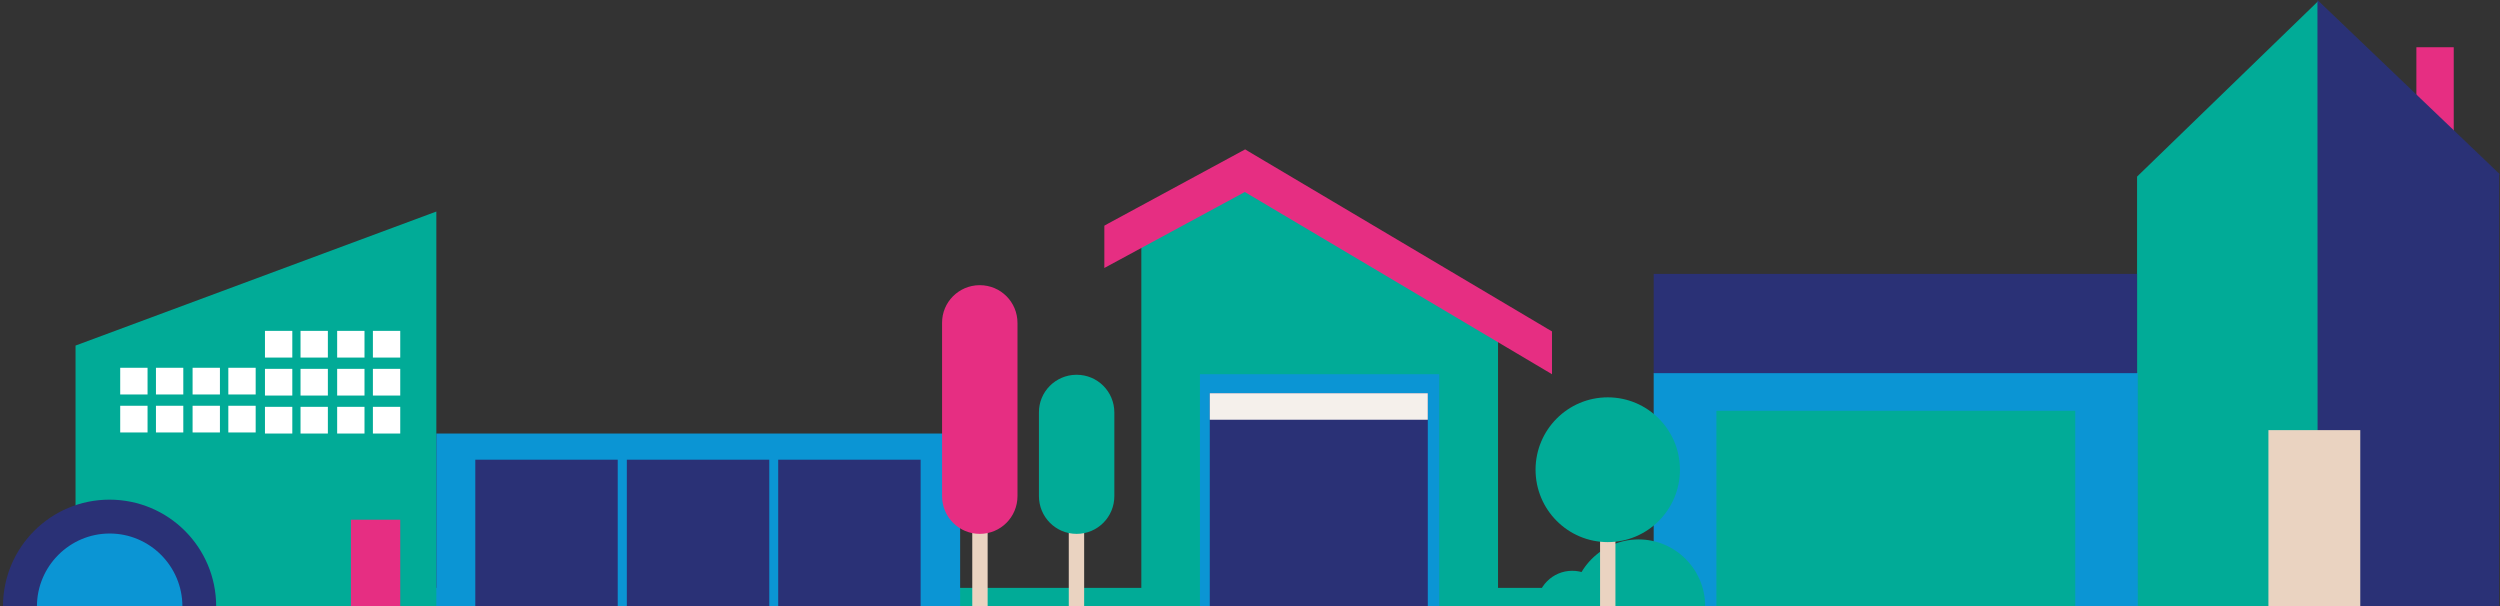<svg width="808" height="196" viewBox="0 0 808 196" fill="none" xmlns="http://www.w3.org/2000/svg">
<rect x="0" y="0" width="808" height="196" fill="#333333" stroke="none"/>
<path d="M4 190H806V196H4V190Z" fill="#01AB97"/>
<path d="M780.976 15.267H793.048V44.279H780.976V15.267Z" fill="#E62E82"/>
<path d="M690.701 57.077V195.653H807.313V56.556H807.602L749.152 0.443L690.701 57.077Z" fill="#01AB97"/>
<path d="M749.058 196H807.708V56.374H808L749 0L749.058 196Z" fill="#2A3176"/>
<path d="M733.153 139.018H762.84V196H733.153V139.018Z" fill="#EAD3C1"/>
<path fill-rule="evenodd" clip-rule="evenodd" d="M484.161 107.284L404.225 59.857L368.878 78.967V195.942H484.161V107.284Z" fill="#01AB97"/>
<path d="M387.822 120.95H465.159V196H387.822V120.95Z" fill="#0B95D4"/>
<path d="M390.999 127.089H461.463V196H390.999V127.089Z" fill="#2A3176"/>
<path d="M500.218 106.3L403.763 49.086L402.435 48.275L401.049 49.028L358.366 72.134L356.922 72.944V86.611L402.319 62.057L501.604 120.95V107.11L500.218 106.3Z" fill="#E62E82"/>
<path d="M390.999 127.089H461.463V135.659H390.999V127.089Z" fill="#F5F0EB"/>
<path d="M534.468 120.545H690.933V196H534.468V120.545Z" fill="#0B95D4"/>
<path d="M554.741 132.764H670.718V196H554.741V132.764Z" fill="#01AB97"/>
<path d="M534.468 88.522H690.702V120.603H534.468V88.522Z" fill="#2A3176"/>
<path d="M141.025 68.37V196H24.413V111.685L141.025 68.37Z" fill="#01AB97"/>
<path d="M113.417 167.972H129.358V196H113.417V167.972Z" fill="#E62E82"/>
<path d="M62.244 118.866H71.081V127.494H62.244V118.866ZM73.796 118.866H82.633V127.494H73.796V118.866ZM62.244 131.143H71.081V139.771H62.244V131.143ZM73.796 131.143H82.633V139.771H73.796V131.143ZM38.852 118.866H47.689V127.494H38.852V118.866ZM50.404 118.866H59.241V127.494H50.404V118.866ZM38.852 131.143H47.689V139.771H38.852V131.143ZM50.404 131.143H59.241V139.771H50.404V131.143ZM108.97 119.213H117.807V127.842H108.97V119.213ZM108.97 106.937H117.807V115.565H108.97V106.937ZM120.521 119.213H129.358V127.842H120.521V119.213ZM120.521 106.937H129.358V115.565H120.521V106.937ZM108.97 131.49H117.807V140.118H108.97V131.49ZM120.521 131.49H129.358V140.118H120.521V131.49ZM85.636 119.213H94.473V127.842H85.636V119.213ZM85.636 106.937H94.473V115.565H85.636V106.937ZM97.13 119.213H105.967V127.842H97.13V119.213ZM97.13 106.937H105.967V115.565H97.13V106.937ZM85.636 131.49H94.473V140.118H85.636V131.49ZM97.13 131.49H105.967V140.118H97.13V131.49Z" fill="white"/>
<path d="M141.025 140.118H310.312V196H141.025V140.118Z" fill="#0B95D4"/>
<path d="M202.594 148.573H248.627V196H202.594V148.573ZM251.515 148.573H297.547V196H251.515V148.573ZM153.616 148.573H199.649V196H153.616V148.573Z" fill="#2A3176"/>
<path d="M345.429 162.008H350.396V196H345.429V162.008Z" fill="#EAD3C1"/>
<path d="M347.97 121.124C354.727 121.124 360.157 126.568 360.157 133.343V160.328C360.157 167.104 354.727 172.547 347.97 172.547C341.212 172.547 335.783 167.104 335.783 160.328V133.343C335.725 126.625 341.154 121.182 347.854 121.124C347.854 121.124 347.893 121.124 347.97 121.124Z" fill="#01AB97"/>
<path d="M551.102 196H508.131C508.073 184.129 517.661 174.4 529.501 174.343C541.341 174.285 551.044 183.897 551.102 195.769V196Z" fill="#01AB97"/>
<path d="M519.624 196H496.695C496.637 189.688 501.777 184.477 508.131 184.477C514.484 184.477 519.624 189.573 519.624 195.942V196Z" fill="#01AB97"/>
<path d="M69.868 196H0.964C0.964 176.89 16.385 161.487 35.387 161.487C54.447 161.487 69.868 176.89 69.868 196Z" fill="#2A3176"/>
<path d="M58.952 196H11.938C11.938 183.029 22.507 172.432 35.445 172.432C48.383 172.432 58.952 182.971 58.952 196Z" fill="#0B95D4"/>
<path d="M314.239 162.008H319.206V196H314.239V162.008Z" fill="#EAD3C1"/>
<path d="M316.665 92.17C323.423 92.17 328.852 97.613 328.852 104.389V160.328C328.852 167.104 323.423 172.547 316.665 172.547C309.908 172.547 304.478 167.104 304.478 160.328V104.389C304.421 97.671 309.85 92.228 316.55 92.17H316.665Z" fill="#E62E82"/>
<path d="M517.141 162.008H522.108V196H517.141V162.008Z" fill="#EAD3C1"/>
<path d="M519.624 175.211C532.511 175.211 542.958 164.736 542.958 151.816C542.958 138.895 532.511 128.421 519.624 128.421C506.738 128.421 496.291 138.895 496.291 151.816C496.291 164.736 506.738 175.211 519.624 175.211Z" fill="#01AB97"/>
</svg>
